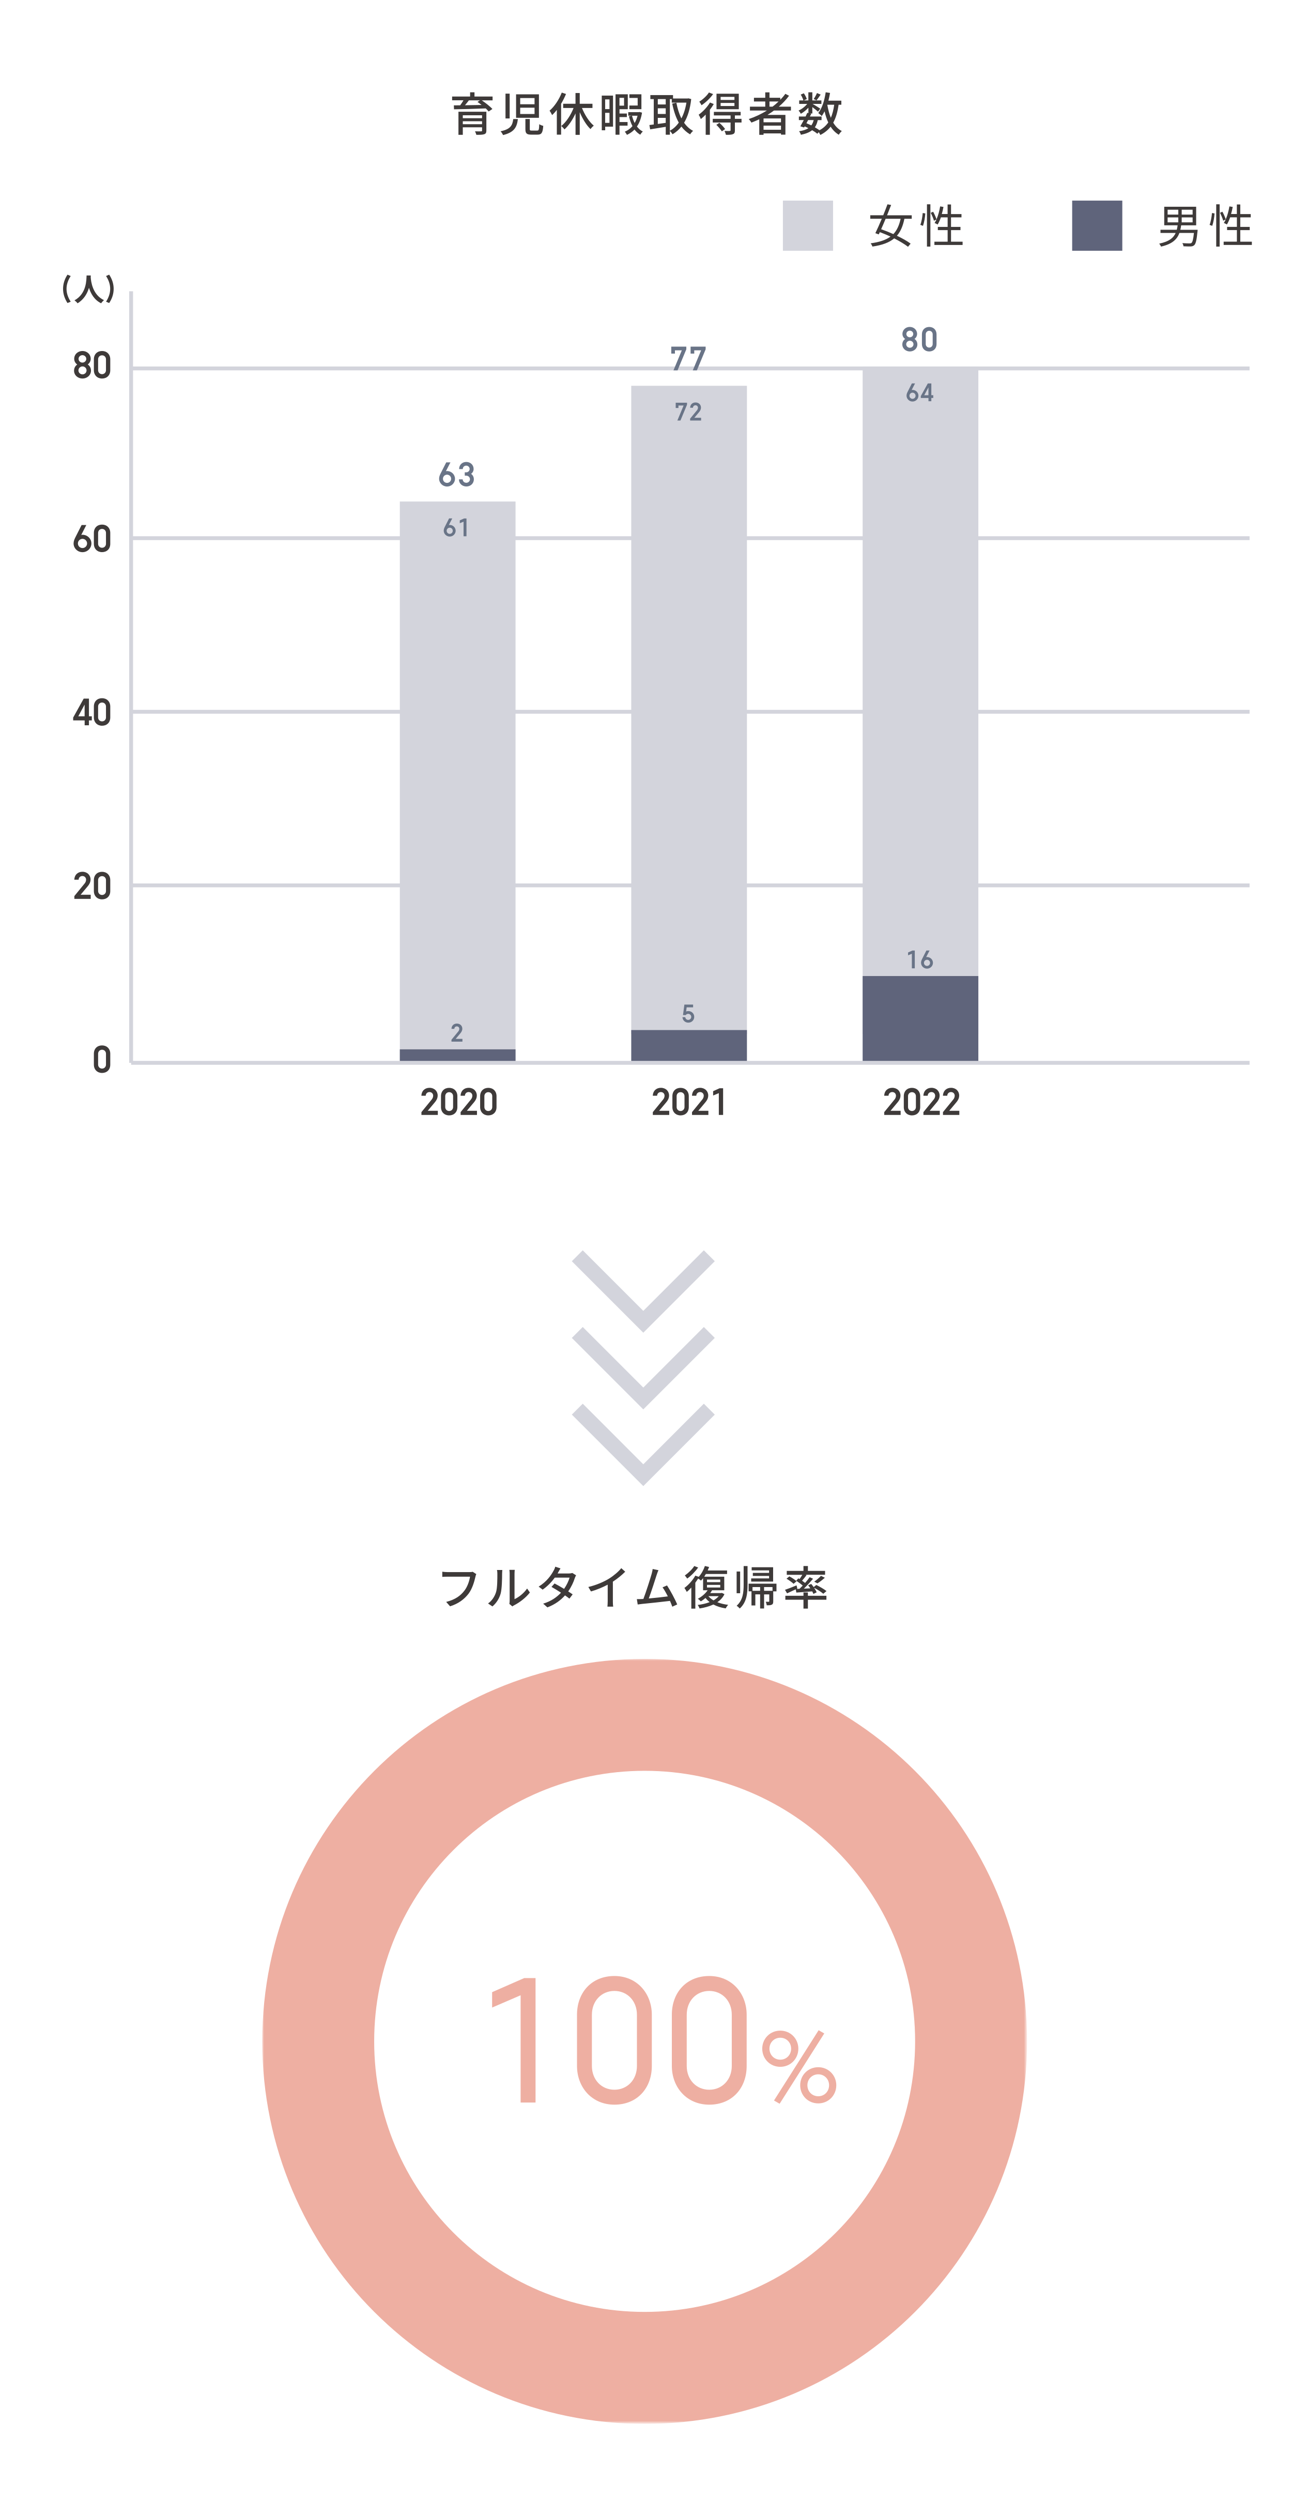 <?xml version="1.0" encoding="utf-8"?>
<!-- Generator: Adobe Illustrator 26.5.0, SVG Export Plug-In . SVG Version: 6.00 Build 0)  -->
<svg version="1.1" id="レイヤー_1" xmlns="http://www.w3.org/2000/svg" xmlns:xlink="http://www.w3.org/1999/xlink" x="0px"
	 y="0px" viewBox="0 0 335 648" style="enable-background:new 0 0 335 648;" xml:space="preserve">
<style type="text/css">
	.st0{fill-rule:evenodd;clip-rule:evenodd;fill:#FFFFFF;}
	.st1{fill-rule:evenodd;clip-rule:evenodd;fill:#D3D4DC;}
	.st2{fill-rule:evenodd;clip-rule:evenodd;fill:#5F647B;}
	.st3{fill:#697487;}
	.st4{fill:#3E3A39;}
	.st5{fill:#D3D4DC;}
	.st6{filter:url(#Adobe_OpacityMaskFilter);}
	.st7{mask:url(#mask-2_00000170995949319165645110000016109105417478572691_);fill-rule:evenodd;clip-rule:evenodd;fill:#EEAFA2;}
	.st8{fill:#EEAFA2;}
</style>
<g id="mobile_H_graph_svg">
	<g id="mobile_supply_01_従業員の環境整備" transform="translate(-20, -1572)">
		<g id="img_07_sp" transform="translate(20, 1572)">
			<rect id="Rectangle" class="st0" width="335" height="648"/>
			<g id="Group-9" transform="translate(1, 20)">
				<g id="parental-leave_ja_sp" transform="translate(0, 22)">
					<rect id="Rectangle_00000135670913388854975250000015575431573527056803_" class="st0" width="334" height="260"/>
					<g id="Group-4" transform="translate(2, 27)">
						
							<rect id="Rectangle_00000088845663284880394650000017037360686617640851_" x="31" y="206" class="st1" width="290" height="1"/>
						<rect id="Rectangle-Copy-2" x="31" y="160" class="st1" width="290" height="1"/>
						<rect id="Rectangle-Copy-3" x="31" y="70" class="st1" width="290" height="1"/>
						<rect id="Rectangle-Copy-7" x="31" y="115" class="st1" width="290" height="1"/>
						<rect id="Rectangle-Copy-4" x="31" y="26" class="st1" width="290" height="1"/>
						<rect id="Rectangle-Copy" x="30.5" y="6.5" class="st1" width="1" height="200"/>
						<g id="Group-11" transform="translate(100.673, 14)">
							<g id="Group-12">
								<g id="Group-6" transform="translate(0, 35)">
									<rect id="Rectangle-Copy-16" x="0" y="12" class="st1" width="30" height="145"/>
									<rect id="Rectangle-Copy-15" x="0" y="154" class="st2" width="30" height="3"/>
									<path id="_x36_3" class="st3" d="M12.24,8.11c1.14,0,2.06-0.91,2.06-2.01s-0.91-2-2.06-2c-0.09,0-0.18,0.02-0.29,0.03
										l1.17-2.28h-1.09l-1.45,2.86c-0.21,0.41-0.4,0.86-0.4,1.38C10.19,7.2,11.11,8.11,12.24,8.11z M12.24,7.17
										c-0.58,0-1.06-0.46-1.06-1.06V6.06c0.02-0.57,0.49-1.02,1.06-1.02c0.58,0,1.06,0.48,1.06,1.06
										C13.3,6.7,12.83,7.17,12.24,7.17z M17.26,8.1c1.05,0,1.93-0.75,1.93-1.86c0-0.62-0.29-1.12-0.71-1.41
										c0.38-0.29,0.65-0.73,0.65-1.27c0-1.04-0.82-1.82-1.9-1.82c-1.07,0-1.87,0.77-1.86,1.85h0.95c0.01-0.56,0.42-0.89,0.9-0.89
										c0.49,0,0.88,0.39,0.88,0.87c0,0.47-0.39,0.86-0.88,0.86h-0.39l0.01,0.83V5.3h0.4c0.52,0,0.94,0.42,0.94,0.92
										c0,0.51-0.42,0.92-0.94,0.92c-0.51,0-0.92-0.34-0.95-0.89h-0.96C15.33,7.46,16.3,8.1,17.26,8.1z"/>
									<path id="_x32_" class="st3" d="M16.23,152v-0.71h-1.75l1.24-1.48c0.23-0.28,0.48-0.66,0.48-1.16
										c0-0.76-0.58-1.33-1.41-1.33c-0.77,0-1.37,0.49-1.4,1.37h0.74c0-0.35,0.26-0.64,0.65-0.64c0.38,0,0.64,0.28,0.64,0.63
										c0,0.25-0.11,0.49-0.25,0.66l-1.78,2.17V152H16.23z"/>
									<path id="_x36_1" class="st3" d="M12.93,21.08c0.85,0,1.54-0.68,1.54-1.51c0-0.82-0.68-1.5-1.54-1.5
										c-0.07,0-0.14,0.01-0.22,0.02l0.88-1.71h-0.82l-1.09,2.15c-0.16,0.31-0.3,0.65-0.3,1.04
										C11.39,20.4,12.08,21.08,12.93,21.08z M12.93,20.38c-0.44,0-0.79-0.35-0.79-0.8v-0.03c0.02-0.43,0.37-0.77,0.79-0.77
										c0.44,0,0.79,0.36,0.79,0.8C13.73,20.03,13.37,20.38,12.93,20.38z M17.28,21v-4.61h-0.62l-1.12,0.5v0.74l0.98-0.41V21
										H17.28z"/>
									<path id="_x32_020" class="st4" d="M9.85,171v-1.07H7.23l1.86-2.22c0.35-0.42,0.72-0.99,0.72-1.74c0-1.13-0.86-2-2.12-2
										c-1.15,0-2.05,0.74-2.1,2.06h1.12c0-0.52,0.39-0.96,0.97-0.96c0.57,0,0.96,0.42,0.96,0.95c0,0.37-0.16,0.73-0.38,0.99
										l-2.66,3.26V171H9.85z M12.79,171.12c1.22,0,2.13-0.81,2.13-2.15v-2.84c0-1.31-0.92-2.15-2.13-2.15
										c-1.21,0-2.12,0.81-2.12,2.15v2.84C10.66,170.28,11.58,171.12,12.79,171.12z M12.79,169.99c-0.58,0-1.02-0.45-1.02-1.04
										v-2.81c0-0.6,0.44-1.04,1.02-1.04s1.02,0.44,1.02,1.04v2.81C13.81,169.54,13.36,169.99,12.79,169.99z M20,171v-1.07h-2.62
										l1.86-2.22c0.35-0.42,0.72-0.99,0.72-1.74c0-1.13-0.86-2-2.11-2c-1.15,0-2.05,0.74-2.1,2.06h1.12
										c0-0.52,0.39-0.96,0.97-0.96c0.57,0,0.96,0.42,0.96,0.95c0,0.37-0.16,0.73-0.38,0.99l-2.66,3.26V171H20z M22.94,171.12
										c1.22,0,2.13-0.81,2.13-2.15v-2.84c0-1.31-0.92-2.15-2.13-2.15c-1.21,0-2.12,0.81-2.12,2.15v2.84
										C20.82,170.28,21.73,171.12,22.94,171.12z M22.94,169.99c-0.58,0-1.02-0.45-1.02-1.04v-2.81c0-0.6,0.44-1.04,1.02-1.04
										s1.02,0.44,1.02,1.04v2.81C23.96,169.54,23.52,169.99,22.94,169.99z"/>
								</g>
								<g id="Group-5" transform="translate(60, 5)">
									<rect id="Rectangle-Copy-17" x="0" y="12" class="st1" width="30" height="168"/>
									<rect id="Rectangle-Copy-18" x="0" y="179" class="st2" width="30" height="8"/>
									<path id="_x37_7" class="st3" d="M12.01,8l2.27-5.45v-0.7h-3.9v1.81h0.95V2.81h1.78L10.95,8H12.01z M17.02,8l2.27-5.45
										v-0.7h-3.9v1.81h0.95V2.81h1.78L15.96,8H17.02z"/>
									<path id="_x35_" class="st3" d="M14.8,177.08c0.86,0,1.53-0.64,1.53-1.5c0-0.88-0.7-1.5-1.53-1.5
										c-0.22,0-0.41,0.04-0.57,0.12l0.14-1.09h1.67v-0.71h-2.26l-0.36,2.72h0.71c0.13-0.2,0.38-0.32,0.64-0.32
										c0.43,0,0.79,0.35,0.79,0.79c0,0.43-0.36,0.78-0.78,0.78s-0.73-0.3-0.77-0.71h-0.73C13.34,176.54,14.01,177.08,14.8,177.08
										z"/>
									<path id="_x37_2" class="st3" d="M12.76,21l1.7-4.09v-0.52h-2.93v1.36h0.71v-0.64h1.34L11.96,21H12.76z M18.11,21v-0.71
										h-1.75l1.24-1.48c0.23-0.28,0.48-0.66,0.48-1.16c0-0.76-0.58-1.33-1.41-1.33c-0.77,0-1.37,0.49-1.4,1.37h0.74
										c0-0.35,0.26-0.64,0.65-0.64c0.38,0,0.64,0.28,0.64,0.63c0,0.25-0.11,0.49-0.25,0.66l-1.78,2.17V21H18.11z"/>
									<path id="_x32_021" class="st4" d="M9.85,201v-1.07H7.23l1.86-2.22c0.35-0.42,0.72-0.99,0.72-1.74c0-1.13-0.86-2-2.12-2
										c-1.15,0-2.05,0.74-2.1,2.06h1.12c0-0.52,0.39-0.96,0.97-0.96c0.57,0,0.96,0.42,0.96,0.95c0,0.37-0.16,0.73-0.38,0.99
										l-2.66,3.26V201H9.85z M12.79,201.12c1.22,0,2.13-0.81,2.13-2.15v-2.84c0-1.31-0.92-2.15-2.13-2.15
										c-1.21,0-2.12,0.81-2.12,2.15v2.84C10.66,200.28,11.58,201.12,12.79,201.12z M12.79,199.99c-0.58,0-1.02-0.45-1.02-1.04
										v-2.81c0-0.6,0.44-1.04,1.02-1.04s1.02,0.44,1.02,1.04v2.81C13.81,199.54,13.36,199.99,12.79,199.99z M20,201v-1.07h-2.62
										l1.86-2.22c0.35-0.42,0.72-0.99,0.72-1.74c0-1.13-0.86-2-2.11-2c-1.15,0-2.05,0.74-2.1,2.06h1.12
										c0-0.52,0.39-0.96,0.97-0.96c0.57,0,0.96,0.42,0.96,0.95c0,0.37-0.16,0.73-0.38,0.99l-2.66,3.26V201H20z M23.82,201v-6.91
										H22.9l-1.67,0.76v1.12l1.48-0.62V201H23.82z"/>
								</g>
								<g id="Group-5_00000018220811650337042580000014464729382124897213_" transform="translate(120, 0)">
									
										<rect id="Rectangle-Copy-17_00000134243334272132434960000004565703844100680587_" x="0" y="12" class="st1" width="30" height="173"/>
									
										<rect id="Rectangle-Copy-18_00000041269604556886749740000008655225223337234347_" x="0" y="170" class="st2" width="30" height="22"/>
									<path id="_x38_0" class="st3" d="M12.24,8.1c1.03,0,1.95-0.74,1.95-1.82c0-0.66-0.32-1.14-0.74-1.42
										c0.35-0.27,0.67-0.72,0.67-1.3c0-1.08-0.88-1.82-1.9-1.82s-1.9,0.74-1.9,1.82c0,0.6,0.33,1.04,0.7,1.31
										c-0.41,0.28-0.73,0.75-0.73,1.4C10.29,7.36,11.21,8.1,12.24,8.1z M12.23,4.43c-0.49,0-0.89-0.38-0.89-0.86
										c0-0.48,0.4-0.86,0.89-0.86s0.89,0.38,0.89,0.86C13.12,4.05,12.72,4.43,12.23,4.43z M12.24,7.14
										c-0.52,0-0.94-0.4-0.94-0.91c0-0.5,0.42-0.91,0.94-0.91c0.52,0,0.94,0.41,0.94,0.91C13.18,6.74,12.76,7.14,12.24,7.14z
										 M17.26,8.1c1.08,0,1.9-0.72,1.9-1.91V3.66c0-1.17-0.82-1.91-1.9-1.91c-1.07,0-1.89,0.72-1.89,1.91v2.53
										C15.37,7.36,16.18,8.1,17.26,8.1z M17.26,7.1c-0.51,0-0.9-0.4-0.9-0.93v-2.5c0-0.54,0.39-0.93,0.9-0.93
										c0.51,0,0.9,0.39,0.9,0.93v2.5C18.16,6.7,17.77,7.1,17.26,7.1z"/>
									<path id="_x31_6" class="st3" d="M13.52,168v-4.61H12.9l-1.12,0.5v0.74l0.98-0.41V168H13.52z M16.69,168.08
										c0.85,0,1.54-0.68,1.54-1.51c0-0.82-0.68-1.5-1.54-1.5c-0.07,0-0.14,0.01-0.22,0.02l0.88-1.71h-0.82l-1.09,2.15
										c-0.16,0.31-0.3,0.65-0.3,1.04C15.15,167.4,15.84,168.08,16.69,168.08z M16.69,167.38c-0.44,0-0.79-0.35-0.79-0.8v-0.03
										c0.02-0.43,0.37-0.77,0.79-0.77c0.44,0,0.79,0.36,0.79,0.8C17.48,167.03,17.13,167.38,16.69,167.38z"/>
									<path id="_x36_4" class="st3" d="M12.93,21.08c0.85,0,1.54-0.68,1.54-1.51c0-0.82-0.68-1.5-1.54-1.5
										c-0.07,0-0.14,0.01-0.22,0.02l0.88-1.71h-0.82l-1.09,2.15c-0.16,0.31-0.3,0.65-0.3,1.04
										C11.39,20.4,12.08,21.08,12.93,21.08z M12.93,20.38c-0.44,0-0.79-0.35-0.79-0.8v-0.03c0.02-0.43,0.37-0.77,0.79-0.77
										c0.44,0,0.79,0.36,0.79,0.8C13.73,20.03,13.37,20.38,12.93,20.38z M17.81,21v-0.85h0.5v-0.71h-0.5v-3.05H16.9l-1.82,3.28
										v0.49h1.99V21H17.81z M17.06,19.45h-1.09l1.09-2.03V19.45z"/>
									<path id="_x32_022" class="st4" d="M9.85,206v-1.07H7.23l1.86-2.22c0.35-0.42,0.72-0.99,0.72-1.74c0-1.13-0.86-2-2.12-2
										c-1.15,0-2.05,0.74-2.1,2.06h1.12c0-0.52,0.39-0.96,0.97-0.96c0.57,0,0.96,0.42,0.96,0.95c0,0.37-0.16,0.73-0.38,0.99
										l-2.66,3.26V206H9.85z M12.79,206.12c1.22,0,2.13-0.81,2.13-2.15v-2.84c0-1.31-0.92-2.15-2.13-2.15
										c-1.21,0-2.12,0.81-2.12,2.15v2.84C10.66,205.28,11.58,206.12,12.79,206.12z M12.79,204.99c-0.58,0-1.02-0.45-1.02-1.04
										v-2.81c0-0.6,0.44-1.04,1.02-1.04s1.02,0.44,1.02,1.04v2.81C13.81,204.54,13.36,204.99,12.79,204.99z M20,206v-1.07h-2.62
										l1.86-2.22c0.35-0.42,0.72-0.99,0.72-1.74c0-1.13-0.86-2-2.11-2c-1.15,0-2.05,0.74-2.1,2.06h1.12
										c0-0.52,0.39-0.96,0.97-0.96c0.57,0,0.96,0.42,0.96,0.95c0,0.37-0.16,0.73-0.38,0.99l-2.66,3.26V206H20z M25.07,206v-1.07
										h-2.62l1.86-2.22c0.35-0.42,0.72-0.99,0.72-1.74c0-1.13-0.86-2-2.11-2c-1.15,0-2.05,0.74-2.1,2.06h1.12
										c0-0.52,0.39-0.96,0.97-0.96c0.57,0,0.96,0.42,0.96,0.95c0,0.37-0.16,0.73-0.38,0.99l-2.66,3.26V206H25.07z"/>
								</g>
							</g>
							<g id="Group-2-Copy-4" transform="translate(96.327, 197)">
							</g>
						</g>
						<path id="_x30_" class="st4" d="M23.46,209.12c1.22,0,2.13-0.81,2.13-2.15v-2.84c0-1.31-0.92-2.15-2.13-2.15
							c-1.21,0-2.12,0.81-2.12,2.15v2.84C21.34,208.28,22.26,209.12,23.46,209.12z M23.46,207.99c-0.58,0-1.02-0.45-1.02-1.04v-2.81
							c0-0.6,0.44-1.04,1.02-1.04s1.02,0.44,1.02,1.04v2.81C24.48,207.54,24.04,207.99,23.46,207.99z"/>
						<path id="_x32_0" class="st4" d="M20.52,164v-1.07H17.9l1.86-2.22c0.35-0.42,0.72-0.99,0.72-1.74c0-1.13-0.86-2-2.11-2
							c-1.15,0-2.05,0.74-2.1,2.06h1.12c0-0.52,0.39-0.96,0.97-0.96c0.57,0,0.96,0.42,0.96,0.95c0,0.37-0.16,0.73-0.38,0.99
							l-2.66,3.26V164H20.52z M23.46,164.12c1.22,0,2.13-0.81,2.13-2.15v-2.84c0-1.31-0.92-2.15-2.13-2.15
							c-1.21,0-2.12,0.81-2.12,2.15v2.84C21.34,163.28,22.26,164.12,23.46,164.12z M23.46,162.99c-0.58,0-1.02-0.45-1.02-1.04v-2.81
							c0-0.6,0.44-1.04,1.02-1.04s1.02,0.44,1.02,1.04v2.81C24.48,162.54,24.04,162.99,23.46,162.99z"/>
						<path id="_x34_0" class="st4" d="M20.06,119v-1.27h0.75v-1.06h-0.75v-4.58H18.7L15.97,117v0.73h2.98V119H20.06z M18.94,116.67
							h-1.64l1.64-3.04V116.67z M23.46,119.12c1.22,0,2.13-0.81,2.13-2.15v-2.84c0-1.31-0.92-2.15-2.13-2.15
							c-1.21,0-2.12,0.81-2.12,2.15v2.84C21.34,118.28,22.26,119.12,23.46,119.12z M23.46,117.99c-0.58,0-1.02-0.45-1.02-1.04v-2.81
							c0-0.6,0.44-1.04,1.02-1.04s1.02,0.44,1.02,1.04v2.81C24.48,117.54,24.04,117.99,23.46,117.99z"/>
						<path id="_x36_0" class="st4" d="M18.39,74.13c1.28,0,2.31-1.03,2.31-2.26c0-1.23-1.03-2.25-2.31-2.25
							c-0.1,0-0.21,0.02-0.32,0.04l1.31-2.57h-1.22l-1.63,3.22c-0.23,0.46-0.45,0.97-0.45,1.56C16.07,73.1,17.11,74.13,18.39,74.13z
							 M18.39,73.06c-0.66,0-1.19-0.52-1.19-1.2v-0.04c0.03-0.64,0.55-1.15,1.19-1.15c0.66,0,1.19,0.54,1.19,1.2
							C19.57,72.54,19.04,73.06,18.39,73.06z M23.46,74.12c1.22,0,2.13-0.81,2.13-2.15v-2.84c0-1.31-0.92-2.15-2.13-2.15
							c-1.21,0-2.12,0.81-2.12,2.15v2.84C21.34,73.28,22.26,74.12,23.46,74.12z M23.46,72.99c-0.58,0-1.02-0.45-1.02-1.04v-2.81
							c0-0.6,0.44-1.04,1.02-1.04s1.02,0.44,1.02,1.04v2.81C24.48,72.54,24.04,72.99,23.46,72.99z"/>
						<path id="_x38_0_00000081608460639077954280000017276355654302783393_" class="st4" d="M18.39,29.12c1.16,0,2.2-0.84,2.2-2.05
							c0-0.74-0.36-1.28-0.83-1.59c0.4-0.31,0.76-0.81,0.76-1.46c0-1.22-0.99-2.04-2.14-2.04s-2.14,0.83-2.14,2.04
							c0,0.67,0.37,1.17,0.78,1.48c-0.46,0.32-0.82,0.85-0.82,1.58C16.19,28.28,17.23,29.12,18.39,29.12z M18.37,24.99
							c-0.55,0-1-0.43-1-0.96c0-0.54,0.45-0.97,1-0.97s1,0.43,1,0.97C19.37,24.55,18.92,24.99,18.37,24.99z M18.39,28.04
							c-0.58,0-1.05-0.45-1.05-1.03c0-0.57,0.47-1.03,1.05-1.03c0.59,0,1.05,0.46,1.05,1.03C19.44,27.59,18.97,28.04,18.39,28.04z
							 M23.46,29.12c1.22,0,2.13-0.81,2.13-2.15v-2.84c0-1.31-0.92-2.15-2.13-2.15c-1.21,0-2.12,0.81-2.12,2.15v2.84
							C21.34,28.28,22.26,29.12,23.46,29.12z M23.46,27.99c-0.58,0-1.02-0.45-1.02-1.04v-2.81c0-0.6,0.44-1.04,1.02-1.04
							s1.02,0.44,1.02,1.04v2.81C24.48,27.54,24.04,27.99,23.46,27.99z"/>
						<path id="_x28_人_x29_" class="st4" d="M14.5,9.55l0.83-0.35c-0.74-1.15-1.08-2.25-1.08-3.33c0-1.07,0.34-2.17,1.08-3.32
							L14.5,2.19c-0.77,1.18-1.15,2.41-1.15,3.68C13.35,7.15,13.74,8.38,14.5,9.55z M23.23,9.62c0.15-0.26,0.44-0.58,0.74-0.81
							c-2.98-1.4-3.38-4.85-3.45-5.95c0.01-0.17,0.02-0.33,0.02-0.46h-1.09c-0.06,1.06,0.06,4.69-3.14,6.46
							c0.32,0.22,0.63,0.51,0.8,0.76c1.69-1.03,2.53-2.58,2.96-4.02C20.53,7.08,21.42,8.73,23.23,9.62z M25.31,9.55
							c0.78-1.18,1.16-2.4,1.16-3.68c0-1.27-0.38-2.5-1.16-3.68L24.5,2.55c0.74,1.15,1.07,2.25,1.07,3.32
							c0,1.08-0.34,2.18-1.07,3.33L25.31,9.55z"/>
					</g>
					<g id="Group-3" transform="translate(202, 7)">
						<path id="女性" class="st4" d="M32.44,14.97l0.67-0.82c-0.86-0.65-2.15-1.37-3.55-2.04c0.96-1.1,1.56-2.54,1.94-4.4h1.9
							v-0.9H27c0.38-0.94,0.74-1.85,1.06-2.68l-0.95-0.17c-0.31,0.86-0.7,1.85-1.1,2.84h-3.36v0.9h2.99
							c-0.59,1.4-1.19,2.76-1.67,3.74l0.88,0.32c0.08-0.18,0.18-0.38,0.28-0.59c0.9,0.34,1.85,0.73,2.77,1.15
							c-1.2,0.89-2.84,1.44-5.15,1.75c0.18,0.22,0.37,0.58,0.47,0.84c2.54-0.37,4.34-1.04,5.64-2.12
							C30.29,13.53,31.59,14.3,32.44,14.97z M28.64,11.68c-1.07-0.48-2.16-0.91-3.17-1.26c0.37-0.83,0.77-1.76,1.16-2.71h3.89
							C30.15,9.4,29.57,10.7,28.64,11.68z M38.24,14.91V3.96h-0.89v10.96H38.24z M46.59,14.5v-0.85h-3v-3h2.45V9.82h-2.45V7.34h2.71
							V6.49h-2.71V4H42.7v2.48h-1.5c0.17-0.59,0.31-1.21,0.43-1.84l-0.86-0.14c-0.2,1.17-0.5,2.32-0.91,3.26l-0.04,0.1L39.77,7.7
							c-0.17-0.51-0.5-1.25-0.82-1.82l-0.62,0.29c0.34,0.66,0.7,1.52,0.83,2.04l0.66-0.32l-0.07,0.16
							c-0.13,0.27-0.27,0.52-0.42,0.74c0.22,0.1,0.61,0.29,0.79,0.41c0.32-0.52,0.6-1.14,0.84-1.86h1.75v2.48h-2.54v0.83h2.54v3
							h-3.43v0.85H46.59z M36.32,9.54c0.31-0.88,0.54-2.23,0.6-3.22l-0.67-0.1c-0.08,0.97-0.3,2.28-0.62,3.07L36.32,9.54z"/>
						<path id="男性" class="st4" d="M98.03,14.92c2.94-0.66,4.18-1.9,4.78-3.54h3.76c-0.17,1.64-0.36,2.38-0.64,2.59
							c-0.12,0.11-0.25,0.12-0.52,0.12c-0.28,0-1.06-0.01-1.85-0.07c0.17,0.23,0.28,0.56,0.3,0.82c0.76,0.04,1.49,0.05,1.87,0.04
							c0.41-0.02,0.67-0.1,0.94-0.35c0.38-0.36,0.61-1.3,0.83-3.56c0.02-0.12,0.04-0.4,0.04-0.4h-4.5c0.1-0.37,0.17-0.77,0.22-1.16
							h3.89V4.59h-8.28V9.4h3.47c-0.05,0.41-0.12,0.8-0.22,1.16H97.9v0.82h3.94c-0.58,1.28-1.7,2.24-4.27,2.77
							C97.73,14.34,97.96,14.68,98.03,14.92z M102.52,6.63h-2.77V5.36h2.77V6.63z M106.23,6.63h-2.83V5.36h2.83V6.63z M102.52,8.64
							h-2.77V7.35h2.77V8.64z M106.23,8.64h-2.83V7.35h2.83V8.64z M113.24,14.91V3.96h-0.89v10.96H113.24z M121.59,14.5v-0.85h-3v-3
							h2.45V9.82h-2.45V7.34h2.71V6.49h-2.71V4h-0.89v2.48h-1.5c0.17-0.59,0.31-1.21,0.43-1.84l-0.86-0.14
							c-0.2,1.17-0.5,2.32-0.91,3.26l-0.04,0.1l-0.05-0.17c-0.17-0.51-0.5-1.25-0.82-1.82l-0.62,0.29c0.34,0.66,0.7,1.52,0.83,2.04
							l0.66-0.32l-0.07,0.16c-0.13,0.27-0.27,0.52-0.42,0.74c0.22,0.1,0.61,0.29,0.79,0.41c0.32-0.52,0.6-1.14,0.84-1.86h1.75v2.48
							h-2.54v0.83h2.54v3h-3.43v0.85H121.59z M111.32,9.54c0.31-0.88,0.54-2.23,0.6-3.22l-0.67-0.1c-0.08,0.97-0.3,2.28-0.62,3.07
							L111.32,9.54z"/>
						<rect id="Rectangle_00000023963585370923762620000009952456687186602371_" y="3" class="st1" width="13" height="13"/>
						<rect id="Rectangle-Copy-6" x="75" y="3" class="st2" width="13" height="13"/>
					</g>
				</g>
				<path id="育児休暇取得者数" class="st4" d="M125.71,8.9l0.96-0.65c-0.6-0.67-1.76-1.57-2.75-2.24h2.8V5.02h-4.69v-1.1
					h-1.14v1.1h-4.66v0.98h2.94c-0.24,0.42-0.55,0.89-0.85,1.3c-0.6,0-1.15,0.01-1.64,0.01l0.04,1.02c2.09-0.02,5.24-0.11,8.23-0.23
					C125.25,8.4,125.51,8.67,125.71,8.9z M119.56,7.28c0.34-0.4,0.7-0.84,1.02-1.27h2.87l-0.64,0.41c0.34,0.24,0.7,0.5,1.06,0.79
					C122.38,7.23,120.89,7.27,119.56,7.28z M119,14.95V13h4.99v0.82c0,0.17-0.06,0.23-0.28,0.23c-0.18,0.01-0.9,0.02-1.55-0.01
					c0.14,0.25,0.29,0.64,0.35,0.91c0.96,0,1.61-0.01,2.04-0.16c0.42-0.13,0.56-0.41,0.56-0.96V8.96h-7.24v5.99H119z M123.99,10.64
					H119V9.88h4.99V10.64z M123.99,12.2H119v-0.77h4.99V12.2z M131.15,10.7V4.27h-1.08v6.43H131.15z M138.74,10.53V4.45h-5.93v6.08
					H138.74z M137.6,7.02h-3.72v-1.6h3.72V7.02z M137.6,9.55h-3.72V7.92h3.72V9.55z M138.37,14.9c1.04,0,1.36-0.46,1.49-2.27
					c-0.32-0.08-0.8-0.25-1.04-0.44c-0.05,1.44-0.12,1.66-0.54,1.66h-1.38c-0.47,0-0.53-0.06-0.53-0.41v-2.59h-1.14v2.6
					c0,1.1,0.3,1.45,1.51,1.45H138.37z M129.43,15.01c2.95-0.72,3.6-2.06,3.85-4.15h-1.2c-0.2,1.61-0.67,2.63-3.29,3.17
					C129.02,14.25,129.32,14.72,129.43,15.01z M144.49,14.91V6.9c0.49-0.82,0.92-1.68,1.27-2.54L144.66,4
					c-0.71,1.82-1.88,3.58-3.16,4.69c0.2,0.26,0.54,0.88,0.66,1.15c0.42-0.4,0.84-0.85,1.22-1.36v6.42H144.49z M149.32,14.95V9.09
					c0.74,1.74,1.73,3.37,2.8,4.38c0.19-0.3,0.56-0.68,0.84-0.9c-1.19-0.98-2.34-2.78-3.06-4.58h2.72V6.9h-3.3V4.11h-1.1V6.9h-3.2
					v1.09h2.7c-0.73,1.85-1.92,3.68-3.19,4.67c0.25,0.22,0.65,0.61,0.83,0.89c1.09-0.98,2.1-2.48,2.87-4.15v5.56H149.32z
					 M165.31,8.29V4.44h-3.12v0.95h2.15v1.96h-2.15v0.95H165.31z M159.63,14.91v-2.34h2.09v-0.94h-2.09v-1.28h1.91V9.43h-1.91V8.31
					h2.15V4.44h-3.18v10.48H159.63z M155.92,13.77v-0.94h2.03V4.78h-2.92v8.99H155.92z M160.81,7.39h-1.19V5.36h1.19V7.39z
					 M157.03,8.28h-1.12V5.76h1.12V8.28z M161.56,14.96c0.74-0.35,1.4-0.79,1.96-1.38c0.43,0.56,0.92,1.01,1.5,1.34
					c0.13-0.26,0.44-0.64,0.65-0.83c-0.59-0.29-1.09-0.73-1.52-1.3c0.64-0.91,1.08-2.1,1.32-3.59l-0.62-0.17l-0.19,0.04h-2.76v0.91
					h0.9l-0.72,0.16c0.22,0.94,0.52,1.81,0.91,2.56c-0.55,0.65-1.22,1.12-1.98,1.43C161.19,14.34,161.44,14.71,161.56,14.96z
					 M157.03,11.85h-1.12v-2.6h1.12V11.85z M163.56,11.88c-0.29-0.58-0.52-1.21-0.68-1.88h1.43
					C164.13,10.7,163.89,11.32,163.56,11.88z M172.69,14.92v-0.98c0.24,0.22,0.54,0.6,0.7,0.86c0.86-0.52,1.64-1.16,2.29-1.99
					c0.62,0.83,1.37,1.5,2.26,2.02c0.16-0.28,0.52-0.7,0.77-0.91c-0.94-0.49-1.7-1.21-2.33-2.1c0.92-1.55,1.56-3.56,1.84-6.14
					l-0.72-0.19l-0.19,0.04h-3.8V4.65h-5.88v1.03h0.88v6.59c-0.42,0.05-0.79,0.11-1.13,0.14l0.2,1.12c1.12-0.18,2.59-0.42,4.04-0.66
					v2.05H172.69z M172.69,13.88v-8.2h0.49v0.92h3.8c-0.25,1.57-0.7,2.95-1.3,4.09c-0.6-1.19-1.02-2.57-1.3-4.06l-1.08,0.22
					c0.38,1.88,0.92,3.55,1.7,4.93C174.36,12.7,173.58,13.41,172.69,13.88z M171.61,7.08h-2.05V5.68h2.05V7.08z M171.61,9.54h-2.05
					V8.07h2.05V9.54z M169.56,12.13v-1.58h2.05v1.3L169.56,12.13z M180.9,7.28c1.08-0.71,2.26-1.84,3-2.89l-1.08-0.42
					c-0.5,0.82-1.56,1.79-2.5,2.39C180.51,6.58,180.78,7.03,180.9,7.28z M190.56,8.31V4.29h-5.78v4.02H190.56z M189.43,5.91h-3.58
					v-0.8h3.58V5.91z M183.06,14.94V8.46c0.37-0.49,0.73-1,1.01-1.49l-0.98-0.4c-0.71,1.2-1.86,2.4-2.93,3.16
					c0.18,0.28,0.47,0.88,0.56,1.13c0.41-0.34,0.85-0.72,1.26-1.16v5.24H183.06z M189.43,7.48h-3.58v-0.8h3.58V7.48z M189.05,14.77
					c0.4-0.16,0.5-0.43,0.5-0.98v-2.03h1.72V10.8h-1.72V9.92h1.49V9h-6.94v0.92h4.33v0.88h-4.62v0.96h4.62v2
					c0,0.14-0.05,0.18-0.23,0.19c-0.05,0-0.14,0.01-0.25,0.01l-0.26,0c-0.24,0-0.53-0.01-0.83-0.02c0.14,0.29,0.3,0.71,0.36,1.01
					C188.08,14.95,188.65,14.94,189.05,14.77z M186.17,14.05l0.84-0.6c-0.3-0.46-0.95-1.14-1.48-1.62l-0.79,0.53
					C185.27,12.87,185.89,13.59,186.17,14.05z M196.98,14.95v-0.37h4.52v0.32h1.15V9.78H198c0.58-0.36,1.14-0.72,1.68-1.13h4.4v-1
					h-3.14c1-0.86,1.9-1.8,2.65-2.83l-0.96-0.5c-0.38,0.54-0.83,1.06-1.31,1.55V5.34h-2.8v-1.4h-1.1v1.4h-2.93v0.97h2.93v1.34h-3.97
					v1h4.39c-1.44,0.91-3.04,1.66-4.69,2.21c0.2,0.23,0.55,0.67,0.68,0.92c0.68-0.26,1.37-0.55,2.04-0.86v4.03H196.98z M199.3,7.65
					h-0.78V6.31h2.35C200.38,6.78,199.87,7.23,199.3,7.65z M201.5,11.7h-4.52v-1h4.52V11.7z M201.5,13.63h-4.52v-1.06h4.52V13.63z
					 M211.71,14.98c1.1-0.56,1.98-1.27,2.66-2.15c0.56,0.88,1.26,1.58,2.12,2.1c0.17-0.31,0.53-0.74,0.78-0.96
					c-0.92-0.48-1.66-1.24-2.22-2.18c0.7-1.25,1.12-2.78,1.39-4.64h0.71V6.09h-3.35c0.17-0.65,0.3-1.32,0.42-2l-1.13-0.17
					c-0.31,2.11-0.92,4.13-1.92,5.38c0.25,0.18,0.72,0.58,0.89,0.78c0.28-0.36,0.52-0.78,0.74-1.22c0.25,1.06,0.55,2.03,0.96,2.88
					c-0.58,0.83-1.31,1.5-2.27,2.02c-0.34-0.24-0.76-0.5-1.21-0.76c0.36-0.5,0.6-1.13,0.76-1.87h0.98V10.2h-3.02
					c0.12-0.25,0.24-0.49,0.35-0.72l-0.32-0.07h0.6V7.76c0.54,0.41,1.18,0.91,1.46,1.19l0.6-0.78c-0.3-0.22-1.46-0.94-2-1.24h2.29
					v-0.9h-2.35V3.92h-1.03v2.11h-1.2l0.79-0.35c-0.12-0.42-0.43-1.04-0.77-1.5l-0.8,0.34c0.29,0.47,0.59,1.09,0.68,1.51h-1.08v0.9
					h2.08c-0.58,0.72-1.44,1.39-2.24,1.72c0.2,0.22,0.46,0.59,0.59,0.84c0.67-0.38,1.38-0.95,1.96-1.57v1.39l-0.29-0.06
					c-0.13,0.3-0.28,0.62-0.44,0.95h-1.74v0.92h1.28c-0.32,0.6-0.64,1.18-0.9,1.62l0.97,0.3l0.16-0.28c0.32,0.14,0.64,0.3,0.95,0.46
					c-0.59,0.4-1.38,0.65-2.42,0.8c0.2,0.22,0.41,0.62,0.48,0.92c1.27-0.26,2.22-0.64,2.92-1.19c0.53,0.31,1,0.62,1.33,0.92
					l0.4-0.41C211.46,14.52,211.62,14.8,211.71,14.98z M210.72,6.01c0.3-0.37,0.68-0.95,1.07-1.49l-0.96-0.4
					c-0.19,0.47-0.56,1.13-0.85,1.55L210.72,6.01z M214.43,10.53c-0.42-1.01-0.71-2.16-0.92-3.38h1.79
					C215.12,8.44,214.84,9.57,214.43,10.53z M209.36,12.5c-0.41-0.2-0.84-0.38-1.26-0.55c0.14-0.26,0.29-0.55,0.44-0.83h1.44
					C209.84,11.67,209.64,12.13,209.36,12.5z"/>
			</g>
			<polygon id="Path-2-Copy-3" class="st5" points="182.5,324.09 166.8,339.79 151.1,324.09 148.27,326.92 166.8,345.45 
				185.33,326.92 			"/>
			<polygon id="Path-2-Copy-4" class="st5" points="182.5,343.97 166.8,359.67 151.1,343.97 148.27,346.8 166.8,365.33 
				185.33,346.8 			"/>
			<polygon id="Path-2-Copy-5" class="st5" points="182.5,363.85 166.8,379.56 151.1,363.85 148.27,366.68 166.8,385.21 
				185.33,366.68 			"/>
			<g id="full-time_ja_sp" transform="translate(68, 402)">
				<path id="フルタイム復帰率" class="st4" d="M48.7,14.37c2.18-0.68,3.68-1.84,4.78-3.25c0.97-1.27,1.52-3.18,1.79-4.4
					c0.06-0.24,0.12-0.5,0.22-0.7l-0.92-0.6c-0.26,0.07-0.56,0.08-0.77,0.08h-5.82c-0.4,0-0.96-0.05-1.3-0.1v1.34
					c0.3-0.02,0.78-0.05,1.3-0.05h5.89c-0.16,1.1-0.67,2.64-1.5,3.68c-0.98,1.26-2.34,2.28-4.68,2.86L48.7,14.37z M64.85,14.4
					c0.13-0.1,0.25-0.2,0.46-0.3c1.38-0.7,3.06-1.96,4.08-3.31l-0.72-1.03c-0.86,1.27-2.22,2.29-3.26,2.76V5.88
					c0-0.49,0.05-0.89,0.06-0.96h-1.39c0,0.07,0.07,0.47,0.07,0.96v7.1c0,0.28-0.04,0.55-0.08,0.76L64.85,14.4z M59.68,14.4
					c1.02-0.86,1.78-2.04,2.14-3.36c0.32-1.2,0.37-3.76,0.37-5.12c0-0.42,0.05-0.86,0.06-0.96h-1.39c0.07,0.28,0.1,0.56,0.1,0.97
					c0,1.38,0,3.72-0.35,4.79c-0.35,1.1-1.03,2.18-2.06,2.92L59.68,14.4z M73.93,14.65c2.04-0.78,3.5-1.9,4.57-3.11
					c0.46,0.31,0.85,0.6,1.14,0.84l0.84-1.1c-0.3-0.22-0.71-0.48-1.15-0.77c0.82-1.18,1.4-2.45,1.7-3.44
					c0.08-0.24,0.23-0.54,0.34-0.74l-0.97-0.6c-0.23,0.08-0.56,0.13-0.9,0.13h-2.92l0.14-0.26c0.12-0.24,0.38-0.7,0.61-1.06
					L75.97,4.1c-0.08,0.35-0.3,0.84-0.46,1.08c-0.56,1.07-1.75,2.81-3.84,4.09l1.03,0.78c1.28-0.88,2.36-2.03,3.16-3.12h3.82
					c-0.22,0.84-0.76,1.97-1.42,2.92c-0.88-0.53-1.8-1.06-2.47-1.4L75,9.34c0.65,0.36,1.57,0.92,2.46,1.5
					c-1.04,1.12-2.51,2.21-4.62,2.84L73.93,14.65z M90.99,14.44c-0.05-0.23-0.08-0.78-0.08-1.25l0-5.21
					c1.21-0.78,2.34-1.72,3.2-2.58l-1.02-0.92c-0.67,0.86-1.92,1.93-3.13,2.69C88.63,8,86.6,8.89,84.55,9.36l0.68,1.16
					c1.49-0.42,3.08-1.09,4.34-1.76v4.27c0,0.49-0.04,1.15-0.07,1.42H90.99z M106.32,14.47l1.27-0.58c-0.52-1.28-1.8-3.67-2.64-4.93
					l-1.16,0.5c0.42,0.55,0.91,1.43,1.37,2.34c-1.28,0.17-3.31,0.4-4.94,0.54c0.6-1.58,1.69-4.98,2.05-6.12
					c0.17-0.53,0.32-0.89,0.46-1.21l-1.5-0.31c-0.05,0.35-0.1,0.67-0.26,1.25c-0.34,1.22-1.48,4.8-2.15,6.52
					c-0.18,0.01-0.35,0.01-0.49,0.02c-0.36,0.02-0.83,0.02-1.2,0.02l0.22,1.39c0.36-0.05,0.76-0.11,1.06-0.14
					c1.56-0.14,5.4-0.56,7.31-0.79C105.95,13.52,106.17,14.05,106.32,14.47z M112.29,14.97V8.26c0.26-0.35,0.5-0.72,0.73-1.08
					c0.26,0.16,0.59,0.38,0.74,0.53c0.18-0.19,0.36-0.41,0.54-0.64v3.14h1.18c-0.6,0.89-1.55,1.69-2.53,2.2
					c0.22,0.16,0.61,0.52,0.77,0.68c0.41-0.24,0.82-0.54,1.21-0.88c0.31,0.4,0.67,0.76,1.08,1.07c-0.94,0.37-2,0.61-3.11,0.74
					c0.18,0.23,0.4,0.65,0.48,0.91c1.28-0.2,2.52-0.53,3.59-1.03c0.91,0.49,1.98,0.83,3.19,1.01c0.14-0.28,0.43-0.71,0.65-0.92
					c-1.03-0.12-1.98-0.35-2.81-0.68c0.78-0.54,1.42-1.21,1.84-2.08l-0.67-0.34l-0.18,0.05h-2.84c0.18-0.24,0.35-0.48,0.48-0.73
					h3.16V6.69h-5.2c0.16-0.22,0.3-0.46,0.43-0.7h5.5V5.08h-5.02c0.13-0.3,0.25-0.6,0.36-0.9l-1.09-0.26
					c-0.35,1.03-0.91,2.05-1.6,2.81l-0.89-0.31c-0.67,1.21-1.76,2.42-2.82,3.19c0.18,0.24,0.5,0.79,0.61,1.02
					c0.4-0.31,0.79-0.7,1.18-1.12v5.46H112.29z M110.18,7.18c1.02-0.71,2.12-1.84,2.84-2.87l-1.01-0.38
					c-0.5,0.83-1.54,1.82-2.44,2.45C109.76,6.57,110.05,6.97,110.18,7.18z M118.75,8.11h-3.43V7.44h3.43V8.11z M118.75,9.5h-3.43
					V8.82h3.43V9.5z M117.01,12.84c-0.54-0.32-0.98-0.68-1.33-1.1h2.68C118,12.16,117.54,12.52,117.01,12.84z M123.81,14.94
					c1.79-1.62,2.02-3.86,2.02-6.23V3.94h-1.01v4.76c0,2.09-0.19,4.07-1.81,5.52C123.24,14.37,123.64,14.73,123.81,14.94z
					 M132.46,7.95V4.24h-5.56v0.82h4.51v0.65h-4.21v0.78h4.21v0.65h-4.64v0.82H132.46z M123.91,10.98V5.35H123v5.63H123.91z
					 M130.12,14.95v-3.67h1.34v1.76c0,0.11-0.04,0.14-0.14,0.16l-0.19,0c-0.15,0-0.36,0-0.59-0.01c0.13,0.26,0.24,0.64,0.26,0.92
					c0.6,0,1.03,0,1.32-0.17c0.31-0.16,0.37-0.41,0.37-0.88V10.5h0.84V8.5h-7.22v1.99h0.74v3.66h1v-2.88h1.24v3.67H130.12z
					 M132.3,10.35h-2.18V9.38h2.18V10.35z M129.09,10.35h-1.97V9.38h1.97V10.35z M142.9,11.16l0.85-0.42
					c-0.13-0.34-0.38-0.77-0.68-1.19c0.86,0.46,1.9,1.12,2.4,1.57l0.83-0.7c-0.6-0.48-1.75-1.15-2.64-1.58l-0.68,0.55
					c-0.2-0.29-0.43-0.56-0.64-0.82l-0.8,0.35c0.19,0.24,0.4,0.52,0.58,0.79l-1.69,0.08c0.82-0.78,1.68-1.73,2.39-2.56l-0.89-0.41
					c-0.31,0.46-0.73,0.97-1.18,1.49c-0.23-0.18-0.5-0.38-0.78-0.58c0.36-0.42,0.79-0.95,1.16-1.44l-0.25-0.1h5.05V5.19h-4.45V3.93
					h-1.15v1.26h-4.33v1.02h4.03c-0.2,0.35-0.47,0.76-0.72,1.1c-0.12-0.07-0.22-0.13-0.32-0.19l-0.54,0.62
					c0.55,0.36,1.22,0.85,1.69,1.26c-0.29,0.3-0.58,0.59-0.84,0.84l-0.76,0.04l0.2-0.1l-0.2-0.84c-1.1,0.46-2.24,0.91-3,1.16
					l0.54,0.91c0.66-0.3,1.46-0.67,2.24-1.04l0.16,0.84c1.15-0.08,2.63-0.19,4.12-0.31C142.72,10.75,142.83,10.96,142.9,11.16z
					 M143.95,8.42c0.58-0.36,1.32-0.91,1.92-1.46l-1-0.49c-0.42,0.47-1.18,1.12-1.74,1.51L143.95,8.42z M137.77,8.54l0.78-0.67
					c-0.41-0.38-1.24-0.92-1.88-1.26l-0.73,0.6C136.57,7.59,137.38,8.16,137.77,8.54z M141.48,14.96v-2.29h4.8v-1.03h-4.8v-0.86
					h-1.15v0.86h-4.7v1.03h4.7v2.29H141.48z"/>
				<g id="Group-10-Copy-2" transform="translate(0, 8)">
					<g id="Group-3_00000051384344241372544670000010279335144981229999_">
						<g id="Clip-2">
						</g>
						<defs>
							<filter id="Adobe_OpacityMaskFilter" filterUnits="userSpaceOnUse" x="0" y="20" width="198.29" height="198.29">
								<feColorMatrix  type="matrix" values="1 0 0 0 0  0 1 0 0 0  0 0 1 0 0  0 0 0 1 0"/>
							</filter>
						</defs>
						
							<mask maskUnits="userSpaceOnUse" x="0" y="20" width="198.29" height="198.29" id="mask-2_00000170995949319165645110000016109105417478572691_">
							<g class="st6">
								<polygon id="path-1_00000065048547319404820270000013844706337592720013_" class="st0" points="0,0 198.29,0 198.29,218 
									0,218 								"/>
							</g>
						</mask>
						<path id="Fill-1" class="st7" d="M99.15,189.27c-38.73,0-70.13-31.4-70.13-70.13c0-38.73,31.4-70.13,70.13-70.13
							s70.13,31.4,70.13,70.13C169.27,157.88,137.88,189.27,99.15,189.27 M99.15,20C44.39,20,0,64.39,0,119.15
							c0,54.76,44.39,99.15,99.15,99.15s99.15-44.39,99.15-99.15C198.29,64.39,153.9,20,99.15,20"/>
					</g>
					<path id="_x31_00_x25_" class="st8" d="M70.86,135v-32.26h-2.94l-8.32,3.65v3.99l7.39-3.19V135H70.86z M91.31,135.55
						c5.88,0,9.7-4.24,9.7-10.04v-13.27c0-5.5-3.82-10.04-9.7-10.04s-9.7,4.24-9.7,10.04v13.27
						C81.61,131.01,85.43,135.55,91.31,135.55z M91.31,131.68c-3.36,0-5.84-2.6-5.84-6.17v-13.27c0-3.57,2.48-6.17,5.84-6.17
						s5.84,2.6,5.84,6.17v13.27C97.15,129.08,94.67,131.68,91.31,131.68z M115.9,135.55c5.88,0,9.7-4.24,9.7-10.04v-13.27
						c0-5.5-3.82-10.04-9.7-10.04c-5.88,0-9.7,4.24-9.7,10.04v13.27C106.2,131.01,110.02,135.55,115.9,135.55z M115.9,131.68
						c-3.36,0-5.84-2.6-5.84-6.17v-13.27c0-3.57,2.48-6.17,5.84-6.17s5.84,2.6,5.84,6.17v13.27
						C121.74,129.08,119.26,131.68,115.9,131.68z M134.15,135.31l11.57-18.22l-1.46-0.84l-11.57,18.22L134.15,135.31z
						 M134.32,125.74c2.62,0,4.68-2.06,4.68-4.7c0-2.62-2.06-4.68-4.68-4.68c-2.64,0-4.68,2.06-4.68,4.68
						C129.64,123.67,131.68,125.74,134.32,125.74z M134.32,123.89c-1.61,0-2.81-1.25-2.81-2.86c0-1.58,1.2-2.83,2.81-2.83
						s2.81,1.25,2.81,2.83C137.13,122.64,135.93,123.89,134.32,123.89z M144.16,135.22c2.62,0,4.68-2.06,4.68-4.7
						c0-2.62-2.06-4.68-4.68-4.68c-2.64,0-4.68,2.06-4.68,4.68C139.48,133.15,141.52,135.22,144.16,135.22z M144.16,133.37
						c-1.61,0-2.81-1.25-2.81-2.86c0-1.58,1.2-2.83,2.81-2.83c1.61,0,2.81,1.25,2.81,2.83
						C146.97,132.12,145.77,133.37,144.16,133.37z"/>
				</g>
			</g>
		</g>
	</g>
</g>
</svg>
